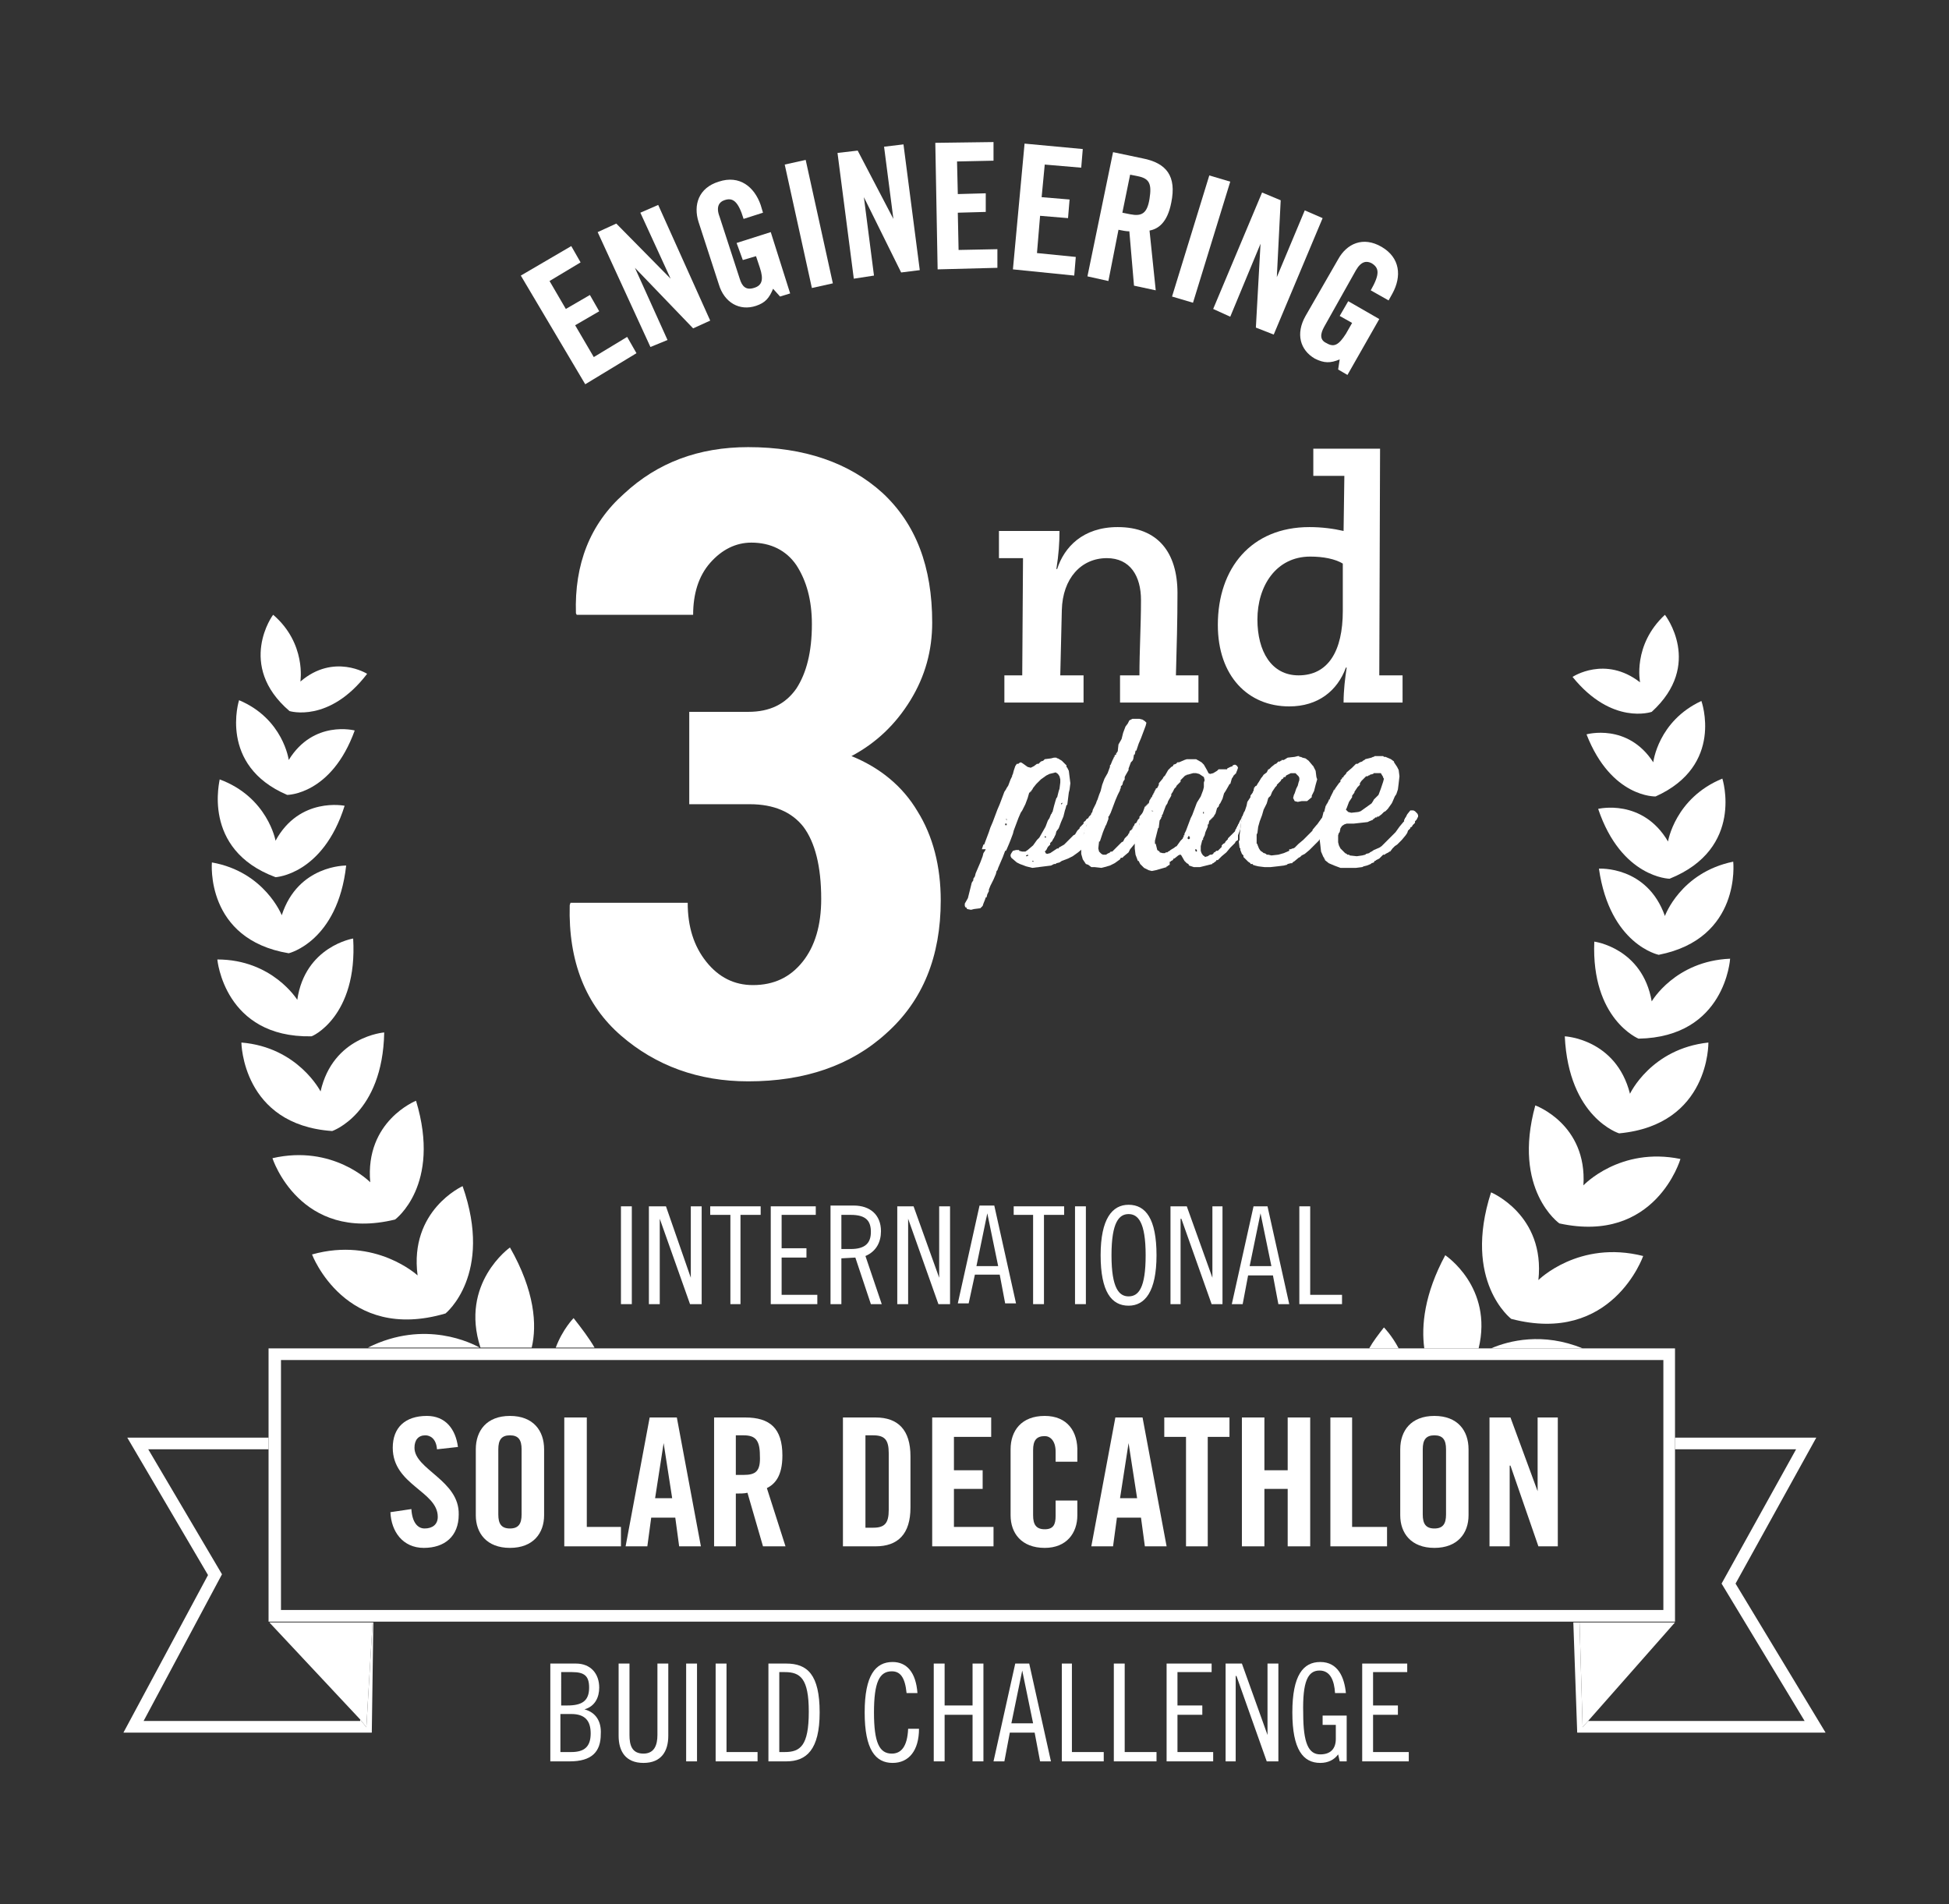 <?xml version="1.0" encoding="utf-8"?>
<!-- Generator: Adobe Illustrator 24.0.2, SVG Export Plug-In . SVG Version: 6.00 Build 0)  -->
<svg version="1.1" id="Layer_1" xmlns="http://www.w3.org/2000/svg" xmlns:xlink="http://www.w3.org/1999/xlink" x="0px" y="0px"
	 viewBox="0 0 251.1 245.3" style="enable-background:new 0 0 251.1 245.3;" xml:space="preserve">
<rect x="0" y="0" width="251.1" height="245.3" fill="#333333" stroke="none"/>
<style type="text/css">
	.st0{fill:#FFFFFF;}
	.st1{clip-path:url(#SVGID_2_);fill:#FFFFFF;}
</style>
<g>
	<g>
		<g>
			<path class="st0" d="M53.4,186.5c0-1,0.5-1.6,1.4-1.6c0.6,0,1.4,0.4,1.5,1.8l2.7-0.3c-0.3-2.3-1.6-4-4-4c-2.8,0-4.4,1.5-4.4,4.1
				c0,4.8,5.8,5.6,5.8,8.9c0,1-0.7,1.5-1.7,1.5c-0.9,0-1.6-0.8-1.7-2.5l-2.7,0.4c0.1,2.5,1.6,4.6,4.3,4.6c2.7,0,4.5-1.5,4.5-4.3
				C59.2,190.7,53.4,189.3,53.4,186.5"/>
			<path class="st0" d="M65.7,182.4c-3,0-4.4,1.9-4.4,4.3v8.5c0,2.3,1.4,4.2,4.4,4.2c3,0,4.4-1.9,4.4-4.2v-8.5
				C70.1,184.3,68.7,182.4,65.7,182.4 M67.2,195.1c0,1.2-0.4,1.8-1.5,1.8c-1.1,0-1.5-0.6-1.5-1.8v-8.4c0-1.2,0.4-1.8,1.5-1.8
				c1.1,0,1.5,0.6,1.5,1.8V195.1z"/>
			<polygon class="st0" points="75.6,182.6 72.7,182.6 72.7,199.2 80,199.2 80,196.7 75.6,196.7 			"/>
			<path class="st0" d="M83.7,182.6l-3.1,16.6h2.8l0.5-3.7h3.1l0.5,3.7h2.8l-3.1-16.6H83.7z M84.4,193l1.1-7.1h0l1.1,7.1H84.4z"/>
			<path class="st0" d="M100.8,187.5c0-3.5-1.6-4.9-4.8-4.9h-4v16.6h2.8v-6.8c0.5,0,1.1,0,1.5-0.1l2,6.9h2.9l-2.4-7.5
				C99.8,191.2,100.8,190.2,100.8,187.5 M95.8,190h-1v-5.1h1c1.5,0,2.1,0.6,2.1,2.6C98,189.5,97.4,190,95.8,190"/>
			<path class="st0" d="M112.8,182.6h-4.2v16.6h4.2c2.9,0,4.5-1.6,4.5-5v-6.6C117.3,184.2,115.7,182.6,112.8,182.6 M114.5,194.5
				c0,1.7-0.5,2.3-2,2.3h-1v-11.9h1c1.5,0,2,0.6,2,2.3V194.5z"/>
			<polygon class="st0" points="122.9,191.8 126.6,191.8 126.6,189.4 122.9,189.4 122.9,185.1 127.7,185.1 127.7,182.6 120.1,182.6 
				120.1,199.2 128,199.2 128,196.7 122.9,196.7 			"/>
			<path class="st0" d="M134.6,182.4c-3,0-4.4,1.9-4.4,4.3v8.5c0,2.3,1.4,4.2,4.4,4.2c2.8,0,4.2-1.9,4.2-4.2v-1.9H136v2
				c0,1.1-0.3,1.7-1.4,1.7c-1.1,0-1.5-0.6-1.5-1.8v-8.4c0-1.2,0.4-1.8,1.5-1.8c0.7,0,1.4,0.6,1.4,2v1.3h2.8v-1.2
				C138.9,184.4,137.5,182.4,134.6,182.4"/>
			<path class="st0" d="M143.7,182.6l-3.1,16.6h2.8l0.5-3.7h3.1l0.5,3.7h2.8l-3.1-16.6H143.7z M144.3,193l1.1-7.1h0l1.1,7.1H144.3z"
				/>
			<polygon class="st0" points="150,185.1 152.8,185.1 152.8,199.2 155.6,199.2 155.6,185.1 158.4,185.1 158.4,182.6 150,182.6 			
				"/>
			<polygon class="st0" points="165.9,189.4 162.9,189.4 162.9,182.6 160,182.6 160,199.2 162.9,199.2 162.9,191.8 165.9,191.8 
				165.9,199.2 168.8,199.2 168.8,182.6 165.9,182.6 			"/>
			<polygon class="st0" points="174.2,182.6 171.4,182.6 171.4,199.2 178.7,199.2 178.7,196.7 174.2,196.7 			"/>
			<path class="st0" d="M184.8,182.4c-3,0-4.4,1.9-4.4,4.3v8.5c0,2.3,1.4,4.2,4.4,4.2c3,0,4.4-1.9,4.4-4.2v-8.5
				C189.2,184.3,187.8,182.4,184.8,182.4 M186.3,195.1c0,1.2-0.4,1.8-1.5,1.8c-1.1,0-1.5-0.6-1.5-1.8v-8.4c0-1.2,0.4-1.8,1.5-1.8
				c1.1,0,1.5,0.6,1.5,1.8V195.1z"/>
			<polygon class="st0" points="198.1,192.1 198.1,192.1 194.6,182.6 191.9,182.6 191.9,199.2 194.5,199.2 194.5,188.8 194.6,188.8 
				198.2,199.2 200.7,199.2 200.7,182.6 198.1,182.6 			"/>
			<rect x="80" y="155.4" class="st0" width="1.4" height="12.6"/>
			<polygon class="st0" points="89,164.6 85.8,155.4 83.6,155.4 83.6,168 85,168 85,157 85,157 88.9,168 90.4,168 90.4,155.4 
				89,155.4 89,164.6 			"/>
			<polygon class="st0" points="95.4,168 95.4,156.5 98,156.5 98,155.4 91.5,155.4 91.5,156.5 94.1,156.5 94.1,168 			"/>
			<polygon class="st0" points="105.1,156.5 105.1,155.4 99.3,155.4 99.3,168 105.3,168 105.3,166.8 100.7,166.8 100.7,162 
				103.9,162 103.9,160.8 100.7,160.8 100.7,156.5 			"/>
			<path class="st0" d="M113.5,158.6c0-2.1-1.4-3.3-3.5-3.3h-3V168h1.4v-5.9l1.8-0.1l2,6h1.4l-2.1-6.2
				C112.9,161.2,113.5,160,113.5,158.6 M109.6,160.9h-1.2v-4.4h1.2c2,0,2.6,0.8,2.6,2.2C112.2,160.1,111.5,160.9,109.6,160.9"/>
			<polygon class="st0" points="121,164.6 117.7,155.4 115.6,155.4 115.6,168 117,168 117,157 117,157 120.9,168 122.4,168 
				122.4,155.4 121,155.4 121,164.6 			"/>
			<path class="st0" d="M125.6,164.2h3.2l0.7,3.7h1.4l-2.8-12.6h-1.9l-2.8,12.6h1.4L125.6,164.2z M127.2,156.3L127.2,156.3l1.4,6.8
				h-2.8L127.2,156.3z"/>
			<polygon class="st0" points="134.5,168 134.5,156.5 137.1,156.5 137.1,155.4 130.6,155.4 130.6,156.5 133.1,156.5 133.1,168 			
				"/>
			<rect x="138.5" y="155.4" class="st0" width="1.4" height="12.6"/>
			<path class="st0" d="M145.4,155.2c-2.1,0-3.6,1.8-3.6,6.5s1.4,6.5,3.6,6.5c2.1,0,3.6-1.8,3.6-6.5S147.6,155.2,145.4,155.2
				 M145.4,167c-1.2,0-2.2-1-2.2-5.3c0-4.3,1-5.3,2.2-5.3c1.2,0,2.2,1,2.2,5.3C147.6,165.9,146.7,167,145.4,167"/>
			<polygon class="st0" points="156.2,164.6 156.2,164.6 152.9,155.4 150.8,155.4 150.8,168 152.1,168 152.1,157 152.2,157 
				156.1,168 157.5,168 157.5,155.4 156.2,155.4 			"/>
			<path class="st0" d="M161.5,155.4l-2.8,12.6h1.4l0.7-3.7h3.2l0.7,3.7h1.4l-2.8-12.6H161.5z M161,163.1l1.4-6.8h0l1.4,6.8H161z"/>
			<polygon class="st0" points="167.4,155.4 167.4,168 172.9,168 172.9,166.8 168.8,166.8 168.8,155.4 			"/>
			<path class="st0" d="M75.3,220.2L75.3,220.2c1.4-0.4,1.9-1.6,1.9-2.8c0-1.8-1.1-3.1-3-3.1h-3.3v12.6h2.5c2.8,0,4-1.2,4-3.5
				C77.5,221.8,76.8,220.6,75.3,220.2 M72.3,215.4h1.4c1.6,0,2.2,0.5,2.2,2c0,1.7-0.9,2.3-2.8,2.3h-0.8V215.4z M73.6,225.7h-1.4
				v-4.9h1.4c1.8,0,2.5,0.9,2.5,2.5C76.1,225,75.3,225.7,73.6,225.7"/>
			<path class="st0" d="M84.7,223.5c0,1.3-0.4,2.4-1.8,2.4c-1.5,0-1.8-1.1-1.8-2.4v-9.2h-1.4v9.3c0,2,0.9,3.5,3.2,3.5
				c2.3,0,3.2-1.5,3.2-3.5v-9.3h-1.4V223.5z"/>
			<rect x="88.4" y="214.3" class="st0" width="1.4" height="12.6"/>
			<polygon class="st0" points="93.6,214.3 92.2,214.3 92.2,226.9 97.6,226.9 97.6,225.7 93.6,225.7 			"/>
			<path class="st0" d="M101.3,214.3H99v12.6h2.3c2.6,0,4.3-1.5,4.3-6.3C105.6,215.7,104,214.3,101.3,214.3 M101.1,225.7h-0.7v-10.3
				h0.7c2,0,3.1,0.8,3.1,5.1C104.2,224.9,103.1,225.7,101.1,225.7"/>
			<path class="st0" d="M114.9,225.9c-1.6,0-2.3-1.4-2.3-5.3c0-3.9,0.7-5.3,2.3-5.3c1.1,0,1.7,0.8,1.9,2.8h1.4c-0.2-2.7-1.4-4-3.2-4
				c-2.2,0-3.6,1.7-3.6,6.5c0,4.8,1.4,6.5,3.6,6.5c2.1,0,3.4-1.6,3.4-4.4h-1.4C116.9,225,116.1,225.9,114.9,225.9"/>
			<polygon class="st0" points="125.3,219.7 121.7,219.7 121.7,214.3 120.3,214.3 120.3,226.9 121.7,226.9 121.7,220.9 125.3,220.9 
				125.3,226.9 126.7,226.9 126.7,214.3 125.3,214.3 			"/>
			<path class="st0" d="M130.8,214.3l-2.8,12.6h1.4l0.7-3.7h3.2l0.7,3.7h1.4l-2.8-12.6H130.8z M130.3,222l1.4-6.8h0l1.4,6.8H130.3z"
				/>
			<polygon class="st0" points="138.1,214.3 136.8,214.3 136.8,226.9 142.2,226.9 142.2,225.7 138.1,225.7 			"/>
			<polygon class="st0" points="144.9,214.3 143.5,214.3 143.5,226.9 149,226.9 149,225.7 144.9,225.7 			"/>
			<polygon class="st0" points="151.7,220.9 154.9,220.9 154.9,219.7 151.7,219.7 151.7,215.4 156.1,215.4 156.1,214.3 150.3,214.3 
				150.3,226.9 156.3,226.9 156.3,225.7 151.7,225.7 			"/>
			<polygon class="st0" points="163.3,223.5 163.3,223.5 160,214.3 157.9,214.3 157.9,226.9 159.2,226.9 159.2,215.9 159.3,215.9 
				163.2,226.9 164.7,226.9 164.7,214.3 163.3,214.3 			"/>
			<path class="st0" d="M170,215.2c1.4,0,1.9,1.3,2,2.9h1.4c-0.2-2-1-4-3.3-4c-2.2,0-3.6,1.7-3.6,6.5c0,4.8,1.4,6.5,3.6,6.5
				c1,0,1.8-0.4,2.3-1.1l0.2,0.9h0.9V221h-3.1v1.2h1.7v1.8c0,1.3-0.7,2-2,2c-1.5,0-2.2-1.4-2.2-5.3
				C167.8,216.6,168.5,215.2,170,215.2"/>
			<polygon class="st0" points="176.9,220.9 180.1,220.9 180.1,219.7 176.9,219.7 176.9,215.4 181.3,215.4 181.3,214.3 175.5,214.3 
				175.5,226.9 181.5,226.9 181.5,225.7 176.9,225.7 			"/>
			<path class="st0" d="M139.6,107.5l0.3-0.8l0.1-0.4l0.2-0.3l0.1-0.4l0.1-0.1l0.2-0.6l-0.3,0.3l-0.1,0.2l-0.2,0.1l-0.2,0.3h-0.1
				v0.1h-0.1l0,0.2l-0.5,0.5v0.1l-0.3,0.3l-0.3,0.5l-0.2,0.1l-0.6,0.6l-0.6,0.6l-0.7,0.4v0.1l-0.2,0l-0.3,0.2l-0.6,0.4l-0.4,0.1
				l-0.2-0.1v-0.1l-0.1-0.1l0.2-0.2l0.2-0.4l0.3-0.3l0-0.2l0.3-0.3l0-0.1l0.1-0.1v-0.1l0.1,0l0-0.1l0.2-0.4l0.1-0.4l0.3-0.4l0.3-0.8
				l0.3-0.7l0.2-0.8l0.1-0.3l0.1-0.4h0.1l0.1-0.8l0.1-0.8l0.1-0.4l0.1-0.8l-0.1-0.8l-0.1-0.8l-0.1-0.2l-0.1-0.2l-0.1-0.1l0-0.2
				l-0.6-0.6l-0.5-0.3h-0.1l-0.1-0.1h-0.3l-0.4,0.1l-0.8,0.1l-0.2,0.2l-0.3,0.1l-0.3,0.3l-0.2,0l-0.4,0.3l-0.4,0.2l-0.4-0.1
				l-0.7-0.5l-0.2-0.1l-0.2,0.1l-0.1,0.1l-0.2,0l-0.2,0.3l-0.2,0.6l-0.1,0.4l-0.1,0.2v0.1l-0.2,0.4l-0.3,0.8l-0.2,0.3l-0.1,0.2
				l-0.2,0.3l-0.3,0.8l-0.3,0.8l-0.3,0.7l-0.3,0.8l-0.3,0.8l-0.3,0.7l-0.2,0.6l-0.3,0.8l-0.3,0.8h-0.1l-0.2,0.6H127l-0.1,0.2
				l-0.2,0.3l-0.1,0.4l-0.3,0.8l-0.3,0.7l-0.3,0.7l-0.1,0.4l-0.2,0.3l0,0.2l-0.2,0.3l-0.1,0.4l-0.2,0.8l-0.2,0.8l-0.4,0.7l0,0.3
				l0.1,0.2l0.1,0l0.1,0.2l0.5,0.1l0.4-0.1l0.8-0.1l0.3-0.3l0.1-0.3l0.2-0.5l0.1-0.3l0.1,0l0.1-0.4l0.2-0.4l0-0.2l0.2-0.5l0.4-0.8
				l0.3-0.7l0.1-0.4l0.1-0.1l0.1-0.3l0.3-0.7l0.3-0.7l0.3-0.8h0.1l0.1-0.2l0.3-0.7l0.2-0.5l0.3-0.8l0.1-0.4l0.3-0.8l0.3-0.8l0.3-0.7
				l0.2-0.3l0.4-0.8l0.3-0.8l0.2-0.7h0.1v-0.1h0.1v-0.1h0.1v-0.1l0.1-0.1l0.1-0.2l0.4-0.5l0.6-0.6l0.7-0.5l0.4-0.2l0.8-0.2l0.3,0.2
				l0.2,0.3l0.1,0.4l0,0.4l-0.1,0.8l-0.1,0.3l-0.2,0.8l-0.1,0.1l-0.1,0.3l-0.2,0.7l-0.2,0.8l-0.1,0.1v0.1l-0.1,0.1l-0.2,0.5
				l-0.2,0.3l-0.3,0.8l-0.4,0.7l-0.4,0.7l-0.3,0.3l-0.5,0.7l-0.7,0.6l-0.3,0.2l-0.4,0l-0.4-0.1v-0.1h-0.4l-0.4,0.1l-0.2,0.3
				l-0.1,0.2l0,0.2l0.1,0.2l0.7,0.6l0.4,0.2l0.8,0.3l0.8,0.2l0.8-0.1l0.8-0.1l0.8-0.1l0.4-0.2h0.2l0.1-0.1l0.4-0.1l0.3-0.2l0.8-0.3
				l0.2-0.1l0.4-0.2l0.7-0.5l0.6-0.5l0.4-0.4l0.1-0.5L139.6,107.5z M136.7,103.6l0-0.1l0.2-0.1l-0.1,0.2H136.7L136.7,103.6z
				 M129.6,106.3L129.6,106.3l-0.1,0l0-0.2h0.2V106.3z M129.7,105.7L129.7,105.7l-0.1-0.2l0.1,0L129.7,105.7L129.7,105.7z
				 M132.3,110.3h-0.1v-0.1l0.2-0.1l0.1,0.1L132.3,110.3z M133,111v-0.1h0.1l0.1,0.1H133z M134.7,107.9h-0.1v-0.2l0.2,0.1
				L134.7,107.9z"/>
			<polygon class="st0" points="140.7,104.7 140.6,104.7 140.6,104.7 140.7,104.7 			"/>
			<polygon class="st0" points="146.5,107.7 146.6,107.7 146.7,106.9 146.8,106.5 146.8,106.1 146.9,106.1 147.1,105.4 147.3,104.6 
				146.8,105.2 146.8,105.4 146.6,105.6 146.4,106 146.2,106.1 146.1,106.4 146,106.4 146,106.6 145.9,106.6 145.9,106.7 
				145.9,106.7 145.9,106.8 145.8,106.8 145.8,106.9 145.6,107 145.5,107.2 145.5,107.3 145.4,107.4 145.3,107.6 144.9,108 
				144.7,108.4 144.5,108.5 143.9,109.1 143.3,109.7 143.1,109.7 143,109.8 142.9,109.9 142.8,109.9 142.5,110.1 142.1,110.1 
				141.9,110 141.6,109.7 141.5,109.3 141.6,108.4 141.7,108.4 141.9,107.8 142.1,107.2 142.3,106.7 142.4,106.5 142.4,106.4 
				142.5,106.3 142.8,105.5 142.8,105.2 142.9,105.1 143.1,104.7 143.7,103.1 144,102.4 144.1,102.2 144.3,101.8 144.3,101.7 
				144.4,101.5 144.4,101.3 144.6,101.1 144.7,100.7 144.9,100.4 144.9,100.1 145,99.9 145.4,99.2 145.4,99 145.7,98.2 145.9,98 
				146,97.8 146.1,97.2 146.2,97.2 146.3,96.7 146.4,96.7 146.7,95.8 147,95.1 147.3,94.3 147.6,93.5 147.7,93.1 147.7,93.1 
				147.5,92.9 147.2,92.7 146.8,92.6 145.9,92.6 145.5,92.8 145.4,93 145.3,93.2 145.3,93.2 145,93.6 144.7,94.4 144.5,95.2 
				144.1,95.9 144,96.8 143.9,96.9 143.9,97 143.8,97 143.8,97.1 143.8,97.1 143.8,97.2 143.6,97.3 143.6,97.5 143.5,97.5 
				143.5,97.6 143.4,97.8 143.3,98 143.1,98.5 143,98.6 143,98.8 142.7,99.6 142.3,100.3 142,101.1 141.8,101.9 141.6,102.4 
				141.4,103 141.3,103.2 141.2,103.5 140.8,104.3 140.7,104.7 140.7,104.7 140.6,104.7 140.6,104.8 140.4,105.4 140.2,105.6 
				140.1,105.9 140,106.3 139.8,106.7 139.6,107.5 139.4,108.2 139.3,108.7 139.3,109.1 139.3,110 139.5,110.7 139.9,111.3 
				140.2,111.4 140.6,111.7 141,111.7 141.9,111.8 142.3,111.7 143,111.5 143.6,111.2 144.3,110.7 144.4,110.5 144.6,110.5 
				144.8,110.3 145.4,109.8 145.6,109.4 146.1,108.8 146.5,108.4 146.5,108.1 			"/>
			<polygon class="st0" points="160.2,104.7 160.2,104.8 160.3,104.6 			"/>
			<path class="st0" d="M159.8,106.8l0.1-0.8l0.2-0.8l0.1-0.3l-0.1,0.1v0.1l-0.1,0.1l-0.1,0.3l-0.2,0.3v0.1l-0.1,0.1v0.1l-0.1,0.1
				v0.1l-0.1,0.1v0.1l-0.1,0.1v0.1l-0.1,0.1l-0.1,0.3l-0.3,0.3l-0.6,0.6v0.1l-0.3,0.3l-0.1,0.2l-0.2,0.1l-0.2,0.2l0,0.2l-0.5,0.5
				l-0.2,0l-0.2,0.2h-0.1l-0.1,0.2l-0.2,0.1l-0.2,0l-0.3,0.2l-0.4,0.1l0-0.1l-0.2-0.1l-0.2-0.3l-0.1-0.3V109l0.2-0.8h0.1l0-0.2
				l0.2-0.4l0.1-0.4l0.3-0.7l0-0.3h0.1l0.1-0.5h0.1v-0.1h0.1v-0.1h0.1v-0.1h0.1v-0.1h0.1v-0.1l0.1,0v-0.1l0.2-0.3l0.2-0.7l0.2-0.2
				l0.1-0.3l0.1-0.1l0.3-0.6l0.2-0.7l0.2-0.3l0.4-0.7l0.1-0.2h0.1l0.2-0.7l0.2-0.3v-0.1h0.1v-0.1h0.1v-0.1h0.1l0.2-0.5l0.1-0.3
				l-0.1-0.2l-0.1-0.1l-0.2-0.1l-0.3,0.1l0,0.1l-0.3,0.1l-0.4,0.2v0.1H157l-0.2,0.2l-0.5,0.3l-0.4,0.1l-0.2-0.1l-0.2-0.4l-0.4-0.7
				l-0.3-0.3l-0.7-0.4h-0.3l-0.9,0l-0.3,0.1l-0.7,0.3l-0.2,0l-0.2,0.2l-0.3,0.1l-0.1,0.2l-0.2,0.1l-0.4,0.4l-0.4,0.7l-0.2,0.2
				l-0.1,0.2l-0.5,0.6l0,0.2l-0.2,0.4l-0.2,0.1v0.1l-0.1,0.1v0.1l-0.1,0.1l0,0.1l-0.1,0.1v0.1l-0.1,0.1l-0.1,0.3h-0.1v0.1l-0.2,0.3
				l-0.1,0.4h-0.1v0.1h-0.1v0.1h-0.1v0.1h-0.1v0.1h-0.1l-0.1,0.3l-0.3,0.8l0,0l-0.2,0.8l-0.2,0.7l-0.1,0.1l0,0.4l-0.1,0.4l-0.1,0.7
				h-0.1l-0.1,0.4l0,0.3l0,0.5l0.1,0.8l0.3,0.8h0.1l0.2,0.4l0.5,0.5l0.6,0.3l0.4,0.1l0.5-0.1l0.7-0.2l0.7-0.2v-0.1h0.1l0.1-0.1
				l0.2-0.1V111h0.1l0.1-0.1l0.2-0.1l0.1-0.2l0.1,0l0.5-0.4l0.2-0.1l0.1,0l0.1,0.1l0.4,0.7l0.3,0.3l0.2,0.1l0.1,0.2l0.6,0.2l0.8,0
				l0.8-0.2l0.8-0.2v-0.1h0.1l0.4-0.3v-0.1l0.2,0l0.5-0.5l0.6-0.5l0.5-0.6l0.6-0.6l0.1-0.2l0.3-0.2l0,0l0-0.6L159.8,106.8z
				 M155,104.6l0.1,0v0.2h-0.1L155,104.6L155,104.6z M148.6,104.5L148.6,104.5h-0.2l0-0.1L148.6,104.5L148.6,104.5z M153.3,108
				l-0.1,0.1l-0.1,0l-0.1-0.1v-0.1l0.1-0.1l0-0.1h0.1l0.1,0.2L153.3,108z M154.3,109.7h-0.2l-0.1-0.1v-0.1h0l0-0.1l0.1,0l0.1,0.1
				V109.7z M154.2,103.4l-0.3,0.8l-0.3,0.8l-0.2,0.4l-0.3,0.8l-0.3,0.8l-0.2,0.4l0,0.2l-0.1,0l0,0.2l-0.1,0.1v0.1l-0.3,0.3l-0.5,0.7
				l-0.2,0.1l-0.1,0.1l-0.5,0.3l-0.1,0.1l-0.2,0.1l-0.1,0.1l-0.2,0l-0.1,0.1h-0.3l-0.4-0.1l0-0.1l-0.3-0.2l-0.2-0.8h-0.1l0-0.4
				l0.2-0.8l0.2-0.8l0.1-0.1v-0.1l0.1-0.8l0.2-0.3v-0.1l0.1-0.1l0-0.2l0.1-0.1l0.1-0.3l0.3-0.8l0.2-0.3l0.1-0.3l0.4-0.7l0-0.2
				l0.2-0.3l0.2-0.4l0.2-0.2l0.1-0.2l0.5-0.5l0-0.2l0.6-0.6h0.1l0.1-0.1l0.1,0l0.7-0.2h0.4l0.4,0.1l0.6,0.4l0.1,0.4l-0.1,0.3v0.6
				l-0.1,0.4l-0.3,0.8L154.2,103.4z"/>
			<polygon class="st0" points="170.5,105.8 170.7,105.5 170.8,104.7 170.7,104.9 170.2,105.5 169.7,106.2 169.6,106.3 169.1,106.9 
				169.1,107 169,107.1 168.4,107.7 167.9,108.2 167.3,108.7 167,109 166.8,109.2 166.6,109.3 166.6,109.3 166.5,109.3 166.3,109.4 
				166.1,109.4 166.1,109.6 165.4,109.9 164.7,110.1 163.8,110.2 163.4,110.1 163.4,110.1 163.2,110.1 163.1,110 162.9,109.9 
				162.8,109.9 162.8,109.9 162.7,109.8 162.4,109.6 162.2,109.3 162,108.8 162,108.8 162,108.7 161.9,108.7 161.9,108.3 
				161.9,107.5 162,107.3 162.1,106.5 162.3,105.8 162.6,105 162.8,104.3 163.2,103.5 163.4,102.8 163.7,102.5 163.9,102 
				164.3,101.4 164.5,101.2 164.5,101.1 165,100.6 165.1,100.4 165.3,100.3 165.4,100.1 165.6,100.1 165.7,99.9 166.3,99.6 
				166.7,99.6 166.9,99.6 167.3,100 167.4,100.2 167.4,100.5 167.3,100.8 167.2,101.2 167.1,101.4 167,101.6 166.8,102.2 
				166.7,102.4 166.6,102.8 166.7,103 166.8,103.2 167.2,103.3 167.7,103.2 168.4,103.2 169,102.7 169,102.5 169.1,102.3 
				169.3,101.9 169.3,101.9 169.5,101.1 169.7,100.4 169.6,100.1 169.5,99.3 169.3,98.9 169.2,98.7 169.1,98.6 168.6,98 168.2,97.7 
				167.8,97.6 167.6,97.5 167.4,97.5 167.4,97.4 167.2,97.4 166.8,97.5 165.9,97.6 165.4,97.9 165.1,97.9 165.1,98 165,98 
				164.9,98.1 164.7,98.1 164.4,98.4 164.3,98.4 163.8,98.8 163.5,99.1 163.4,99.1 163.2,99.5 162.8,99.8 162.6,100.1 162.5,100.2 
				162.2,100.7 162,101 161.9,101.2 161.7,101.3 161.7,101.4 161.6,101.4 161.5,101.8 161.5,101.8 161.5,101.9 161.4,102 
				161.4,102.1 161.1,102.5 161.1,102.7 160.9,103 160.7,103.3 160.6,103.8 160.4,104.4 160.3,104.6 160.2,104.8 160.2,104.8 
				160.1,105.1 159.9,105.9 159.8,106.8 159.7,107.6 159.7,108.2 159.6,108.4 159.7,109.2 159.8,109.3 159.8,109.5 160,110 
				160.2,110.2 160.2,110.4 160.8,111 161.1,111.2 161.1,111.3 161.2,111.3 161.2,111.3 161.4,111.3 161.4,111.4 161.7,111.5 
				162.1,111.6 162.9,111.7 163.7,111.7 164.6,111.6 165.4,111.5 165.4,111.5 165.8,111.4 165.9,111.3 166.3,111.2 166.3,111.2 
				166.5,111.2 166.5,111.1 166.6,111.1 166.6,111 166.7,111 167.3,110.5 167.5,110.4 167.7,110.2 167.9,110.1 168.1,110 
				168.7,109.5 169.3,108.9 169.9,108.3 170.3,107.7 170.4,107 			"/>
			<path class="st0" d="M173.8,111.8l0.9,0l0.8-0.1l0.2-0.1l0.4-0.1l0.5-0.2l0.1-0.1l0.3-0.1l0.1-0.2h0.1l0.1-0.1l0.4-0.2l0.5-0.5
				l0.2,0l0.1-0.1l0.4-0.2l0.1-0.1h0.1l0.3-0.4l0.3-0.3l0.3-0.2l0.6-0.6l0.5-0.6l0.2-0.3l0.1-0.3l0.3-0.3l0-0.1l0.2-0.1l0.1-0.2
				l0.3-0.3l0-0.2l0.2-0.2l0.2-0.4V105l-0.1-0.2l-0.3-0.3l-0.2-0.1h-0.4l-0.4,0.5l-0.2,0.4l-0.1,0.1v0.1l-0.1,0.1l0,0.2l-0.1,0.1
				l-0.5,0.6l-0.5,0.7l-0.6,0.6l-0.6,0.6l-0.6,0.6l-0.3,0.2l-0.7,0.3l-0.3,0.2l-0.2,0.1l-0.1,0.1l-0.4,0.1l-0.1,0.1l-0.4,0.1
				l-0.7,0.1l-0.9-0.1l-0.1-0.1l-0.2,0l-0.1-0.1l-0.2-0.1l-0.3-0.3l-0.3-0.3l-0.2-0.4l-0.1-0.4l0-0.9l0.1-0.3l0.1-0.1l0.1-0.5
				l0.2-0.3l0.3-0.2l0.3-0.1h0.9l0.9-0.1l0.9-0.1l0.2-0.1l0.5-0.2v-0.1l0.1,0l0.2-0.2l0.2,0v-0.1l0.2,0l0.4-0.3l0.3-0.3l0.2-0.1
				l0.3-0.3l0.5-0.7l0.1-0.2l0.3-0.7l0.2-0.3l0.2-0.6l0.1-0.8l0.1-0.9l-0.1-0.8l-0.2-0.4l-0.4-0.6v-0.1l-0.4-0.3l-0.7-0.3h-0.2
				l-0.1-0.1l-0.3,0l-0.8,0l-0.1,0.1h-0.1l-0.2,0.1l-0.8,0.2l-0.1,0.1l-0.2,0.1l-0.1,0.1l-0.3,0.1l-0.3,0.2l-0.2,0l-0.5,0.5
				l-0.7,0.6l-0.1,0.2l-0.3,0.3l0,0.1l-0.2,0.1v0.1l-0.2,0.2l0,0.2l-0.2,0.2l-0.5,0.7v0.1h-0.1v0.1h-0.1l0,0.1l-0.1,0.2l-0.2,0.4
				l-0.1,0.2l-0.1,0.3h-0.1v0.1l-0.2,0.4l-0.1,0.1v0.1l-0.1,0.1l-0.2,0.8l-0.1,0l0,0.1l0,0l-0.2,0.8l-0.1,0.3l-0.2,1.3l0,0.7l0,0.2
				l0.1,0.8l0.1,0.9l0.3,0.7l0.1,0.1v0.1l0.1,0.1v0.1l0.5,0.4l0.7,0.3l0.8,0.3L173.8,111.8z M173.5,104.1l0.3-0.8l0.4-0.6l0-0.2
				l0.3-0.4V102l0.2-0.3l0.2-0.3l0.3-0.3l0-0.2l0.2-0.3l0.6-0.6l0.2,0l0.1-0.1h0.1l0.1-0.1l0.4-0.1l0.1-0.1h0l0.1,0l0.8,0l0.3,0.5
				v0.1l0.1,0.1l-0.1,0.4l-0.3,0.9l-0.3,0.8L177,103l-0.1,0.2l-0.2,0.3l-0.7,0.5l-0.7,0.5l-0.3,0.1l-0.9,0.1l-0.4-0.1l-0.3-0.3
				L173.5,104.1z"/>
			<path class="st0" d="M73.9,169.8c0,0-1.4,1.4-2.3,3.8h5C75.9,172.4,75,171.2,73.9,169.8"/>
			<path class="st0" d="M47.4,173.6l1.4,0h13C60.9,173.1,54.8,169.9,47.4,173.6"/>
			<path class="st0" d="M65.7,160.7c0,0-6.5,4.6-3.8,12.9h6.6C69.2,170.7,68.9,166.3,65.7,160.7"/>
			<path class="st0" d="M57.4,169.2c0,0,6.2-5,2.2-16.4c0,0-6.9,3.1-5.8,11.5c0,0-5.4-5-13.6-2.7C40.2,161.6,44.5,173,57.4,169.2"/>
			<path class="st0" d="M50.9,157.1c0,0,6-4.4,2.7-15.3c0,0-6.6,2.6-5.9,10.5c0,0-4.8-4.9-12.6-3.1
				C35.1,149.2,38.6,160.1,50.9,157.1"/>
			<path class="st0" d="M42.8,145.7c0,0,6.5-2.2,6.7-12.7c0,0-6.6,0.5-8.2,7.6c0,0-2.9-5.7-10.2-6.3
				C31.1,134.3,31.2,144.9,42.8,145.7"/>
			<path class="st0" d="M45.5,120.9c0,0-6.2,1-7.2,7.9c0,0-3.2-5.2-10.3-5.2c0,0,0.9,10.1,12.1,9.9C40.1,133.6,46.1,131,45.5,120.9"
				/>
			<path class="st0" d="M37.2,122.8c0,0,6.3-1.5,7.4-11.3c0,0-6.2-0.1-8.3,6.4c0,0-2.2-5.6-9-6.8C27.3,111.1,26.4,121,37.2,122.8"/>
			<path class="st0" d="M35.5,113c0,0,6.1-0.3,8.9-9.2c0,0-5.8-1.2-8.9,4.5c0,0-1-5.6-7.2-7.9C28.4,100.3,25.8,109.4,35.5,113"/>
			<path class="st0" d="M37,102.4c0,0,5.7,0,8.7-8.3c0,0-5.3-1.4-8.5,3.8c0,0-0.7-5.3-6.4-7.7C30.8,90.2,28.1,98.6,37,102.4"/>
			<path class="st0" d="M37.3,91.6c0,0,5.1,1.6,10-4.8c0,0-4.3-2.7-8.6,1c0,0,0.8-4.9-3.5-8.6C35.2,79.1,30.4,85.7,37.3,91.6"/>
			<path class="st0" d="M178.3,171c-0.7,0.9-1.4,1.8-1.9,2.7h3.8C179.3,172,178.3,171,178.3,171"/>
			<path class="st0" d="M186.2,161.7c-2.7,5-3.1,9.1-2.7,12h7C192.4,165.8,186.2,161.7,186.2,161.7"/>
			<path class="st0" d="M192.1,173.7h11.8C198.8,171.6,194.4,172.7,192.1,173.7"/>
			<path class="st0" d="M192.1,153.6c-3.7,11.5,2.6,16.3,2.6,16.3c13,3.4,17-8.1,17-8.1c-8.3-2.1-13.5,3.1-13.5,3.1
				C199.1,156.5,192.1,153.6,192.1,153.6"/>
			<path class="st0" d="M216.5,149.3c-7.8-1.6-12.5,3.4-12.5,3.4c0.5-7.9-6.2-10.3-6.2-10.3c-3,10.9,3.1,15.2,3.1,15.2
				C213.3,160.3,216.5,149.3,216.5,149.3"/>
			<path class="st0" d="M220.1,134.3c-7.4,0.8-10.1,6.6-10.1,6.6c-1.8-7.1-8.4-7.4-8.4-7.4c0.5,10.5,7,12.5,7,12.5
				C220.3,144.9,220.1,134.3,220.1,134.3"/>
			<path class="st0" d="M212.8,129c-1.2-6.9-7.4-7.7-7.4-7.7c-0.4,10,5.7,12.5,5.7,12.5c11.2-0.2,11.8-10.3,11.8-10.3
				C215.8,123.8,212.8,129,212.8,129"/>
			<path class="st0" d="M214.5,118c-2.3-6.5-8.5-6.1-8.5-6.1c1.4,9.8,7.7,11.1,7.7,11.1c10.7-2.1,9.6-12,9.6-12
				C216.5,112.4,214.5,118,214.5,118"/>
			<path class="st0" d="M214.9,108.4c-3.3-5.6-9-4.2-9-4.2c3,8.9,9.2,9,9.2,9c9.7-3.9,6.8-12.9,6.8-12.9
				C215.8,102.8,214.9,108.4,214.9,108.4"/>
			<path class="st0" d="M213,98.2c-3.3-5.1-8.6-3.6-8.6-3.6c3.2,8.2,8.9,8,8.9,8c8.9-4,5.9-12.3,5.9-12.3
				C213.6,92.9,213,98.2,213,98.2"/>
			<path class="st0" d="M202.6,87.2c5.1,6.3,10.2,4.5,10.2,4.5c6.7-6.1,1.7-12.5,1.7-12.5c-4.2,3.9-3.2,8.7-3.2,8.7
				C206.8,84.4,202.6,87.2,202.6,87.2"/>
			<polygon class="st0" points="47.2,222.5 46.4,221.5 46.4,221.7 18.5,221.7 28.6,202.8 19.1,186.7 34.6,186.7 34.6,185.2 
				16.4,185.2 26.8,202.9 15.9,223.2 47.9,223.2 48.1,209 48,209 			"/>
			<polygon class="st0" points="235.2,223.2 223.6,204 234,185.2 215.8,185.2 215.8,186.7 231.4,186.7 221.8,204 232.5,221.7 
				204.6,221.7 204.6,221.7 203.9,222.5 203.5,209 202.7,209 203.2,223.2 			"/>
			<polygon class="st0" points="34.6,208.9 34.6,208.9 34.6,208.9 			"/>
			<polygon class="st0" points="47.2,222.5 48,209 34.7,209 46.4,221.5 			"/>
			<polygon class="st0" points="215.8,209 215.8,209 203.5,209 203.9,222.5 204.6,221.7 215.8,209 			"/>
			<path class="st0" d="M215.8,209L215.8,209v-22.3v-1.5v-11.5h-11.9h-11.8h-1.6h-7h-3.3h-3.8H76.6h-5h-3h-6.6h-0.1h-13H34.6v11.5
				v1.5v22.2v0v0h0H48h0.1h154.6h0.8H215.8z M36.2,175.2h178.1v32.2H36.2V175.2z"/>
		</g>
		<g>
			<path class="st0" d="M75.4,49.5l-8.3-14l6.5-3.8l1.2,2.1l-4,2.4l2.1,3.6l3.1-1.8l1.2,2.1l-3.1,1.8l2.4,4.1l4.3-2.6l1.2,2.1
				L75.4,49.5z"/>
			<path class="st0" d="M83.8,44.7L77,29.9l2.4-1.1l7,7.1l0,0l-3.9-8.5l2.3-1l6.7,14.9l-2.2,1l-7.5-7.8l0,0l4.2,9.3L83.8,44.7z"/>
			<path class="st0" d="M94.9,31.3l4.4-1.4l2.5,7.9l-1.3,0.4l-0.9-1c-0.5,1.2-1,1.8-2.2,2.2c-2.1,0.7-4.1-0.4-4.8-2.8l-2.6-8
				c-0.7-2.2,0-4.4,2.6-5.2c2.7-0.9,4.6,0.7,5.4,3l0.3,1l-2.5,0.8c-0.7-2.3-1.4-2.8-2.5-2.4c-0.6,0.2-1.1,0.8-0.6,2.1l2.6,8
				c0.3,1,0.8,1.5,1.8,1.2c1.1-0.3,1.3-1.1,0.8-2.6l-0.5-1.5l-1.7,0.5L94.9,31.3z"/>
			<path class="st0" d="M104.6,37.1l-3.5-15.9l2.7-0.6l3.5,15.9L104.6,37.1z"/>
			<path class="st0" d="M110,35.9l-2.1-16.2l2.6-0.3l4.6,8.8l0,0l-1.2-9.3l2.5-0.3l2.1,16.2l-2.4,0.3l-4.8-9.7l0,0l1.3,10.1
				L110,35.9z"/>
			<path class="st0" d="M120.8,34.7l-0.3-16.3l7.5-0.1l0,2.4l-4.7,0.1l0.1,4.2l3.6-0.1l0,2.4l-3.6,0.1l0.1,4.8l5-0.1l0,2.4
				L120.8,34.7z"/>
			<path class="st0" d="M130.5,34.7l1.5-16.2l7.5,0.7l-0.2,2.4l-4.7-0.4l-0.4,4.2l3.6,0.3l-0.2,2.4l-3.6-0.3l-0.4,4.8l5,0.5
				l-0.2,2.4L130.5,34.7z"/>
			<path class="st0" d="M142.8,36.2l-2.7-0.6l3.3-16l3.8,0.8c3.1,0.6,4.4,2.3,3.7,5.7c-0.5,2.6-1.7,3.4-2.8,3.6l0.8,7.7l-2.8-0.6
				l-0.6-7c-0.4,0-0.9-0.1-1.4-0.2L142.8,36.2z M144.6,27.4l1,0.2c1.5,0.3,2.2-0.1,2.5-2s0-2.6-1.5-2.9l-1-0.2L144.6,27.4z"/>
			<path class="st0" d="M151,38.2l4.8-15.6l2.7,0.8L153.7,39L151,38.2z"/>
			<path class="st0" d="M156.3,39.8l6.3-15l2.4,1l-0.5,9.9l0,0l3.6-8.6l2.3,1l-6.3,15l-2.3-0.9l0.6-10.8l0,0l-3.9,9.4L156.3,39.8z"
				/>
			<path class="st0" d="M173.7,38.8l4,2.3l-4.1,7.2l-1.2-0.7l0.2-1.3c-1.2,0.5-2,0.5-3.2-0.1c-1.9-1.1-2.5-3.2-1.2-5.5l4.2-7.3
				c1.1-2,3.2-3,5.6-1.6c2.4,1.4,2.6,3.8,1.4,6l-0.5,0.9l-2.3-1.3c1.2-2.1,1.1-2.9,0.1-3.5c-0.6-0.3-1.3-0.3-2,0.9l-4.1,7.3
				c-0.5,0.9-0.6,1.7,0.3,2.1c1,0.6,1.6,0.2,2.5-1.2l0.8-1.4l-1.6-0.9L173.7,38.8z"/>
		</g>
	</g>
	<g>
		<path class="st0" d="M88.6,91.7h7.8c2.8,0,4.8-1,6.2-3c1.3-2,2-4.7,2-8.3c0-3.1-0.7-5.6-2-7.6c-1.3-1.9-3.3-2.9-5.8-2.9
			c-2,0-3.8,0.9-5.3,2.6c-1.5,1.7-2.2,4-2.2,6.7h-15L74.2,79C74,72.7,76,67.5,80.4,63.6c4.3-4,9.6-6,16-6c7.2,0,13,2,17.3,5.9
			c4.3,4,6.4,9.5,6.4,16.7c0,3.6-0.9,6.9-2.8,10c-1.9,3.1-4.4,5.5-7.6,7.2c3.7,1.5,6.6,3.9,8.5,7.1c2,3.2,3,7.1,3,11.5
			c0,7.2-2.3,12.9-7,17.1c-4.6,4.2-10.6,6.2-17.8,6.2c-6.4,0-11.9-2-16.4-5.9s-6.8-9.5-6.6-16.8l0.1-0.3h15.1c0,3.1,0.8,5.6,2.4,7.6
			c1.6,2,3.6,3,6,3c2.7,0,4.8-1,6.4-3s2.4-4.7,2.4-8.1c0-4.2-0.8-7.3-2.3-9.3c-1.5-1.9-3.8-2.9-6.9-2.9h-7.8V91.7z"/>
	</g>
	<g>
		<path class="st0" d="M129.2,87h2.5l0.1-15.1h-3.1v-3.5h7.8c0,1.5-0.1,3-0.4,4.9h0.1c0.9-2.8,3.3-5.4,7.8-5.4
			c5.2,0,7.7,3.3,7.7,8.5c0,3.5-0.1,7-0.2,10.6h2.9v3.5h-10.1V87h2.5c0-3.2,0.2-6.5,0.2-9.7c0-3.1-1.4-5.4-4.4-5.4
			c-3.3,0-5.7,2.6-5.8,6.7l-0.2,8.4h3v3.5h-10.2V87z"/>
		<path class="st0" d="M180.6,90.5h-7.5c0-1.6,0.2-3.2,0.4-4.5h-0.1c-1.1,3-3.6,5-7.3,5c-5.3,0-9.2-3.9-9.2-10.5
			c0-7.3,4.3-12.6,11.8-12.6c1.6,0,3.1,0.2,4.4,0.5l0.1-7.1h-4v-3.5h8.6L177.7,87h3V90.5z M173,72.6c-1-0.6-2.5-0.9-4.2-0.9
			c-4.4,0-6.8,3.8-6.8,8.1c0,4.1,1.8,7.2,5.3,7.2c3.8,0,5.7-3.1,5.7-8.3V72.6z"/>
	</g>
</g>
</svg>

